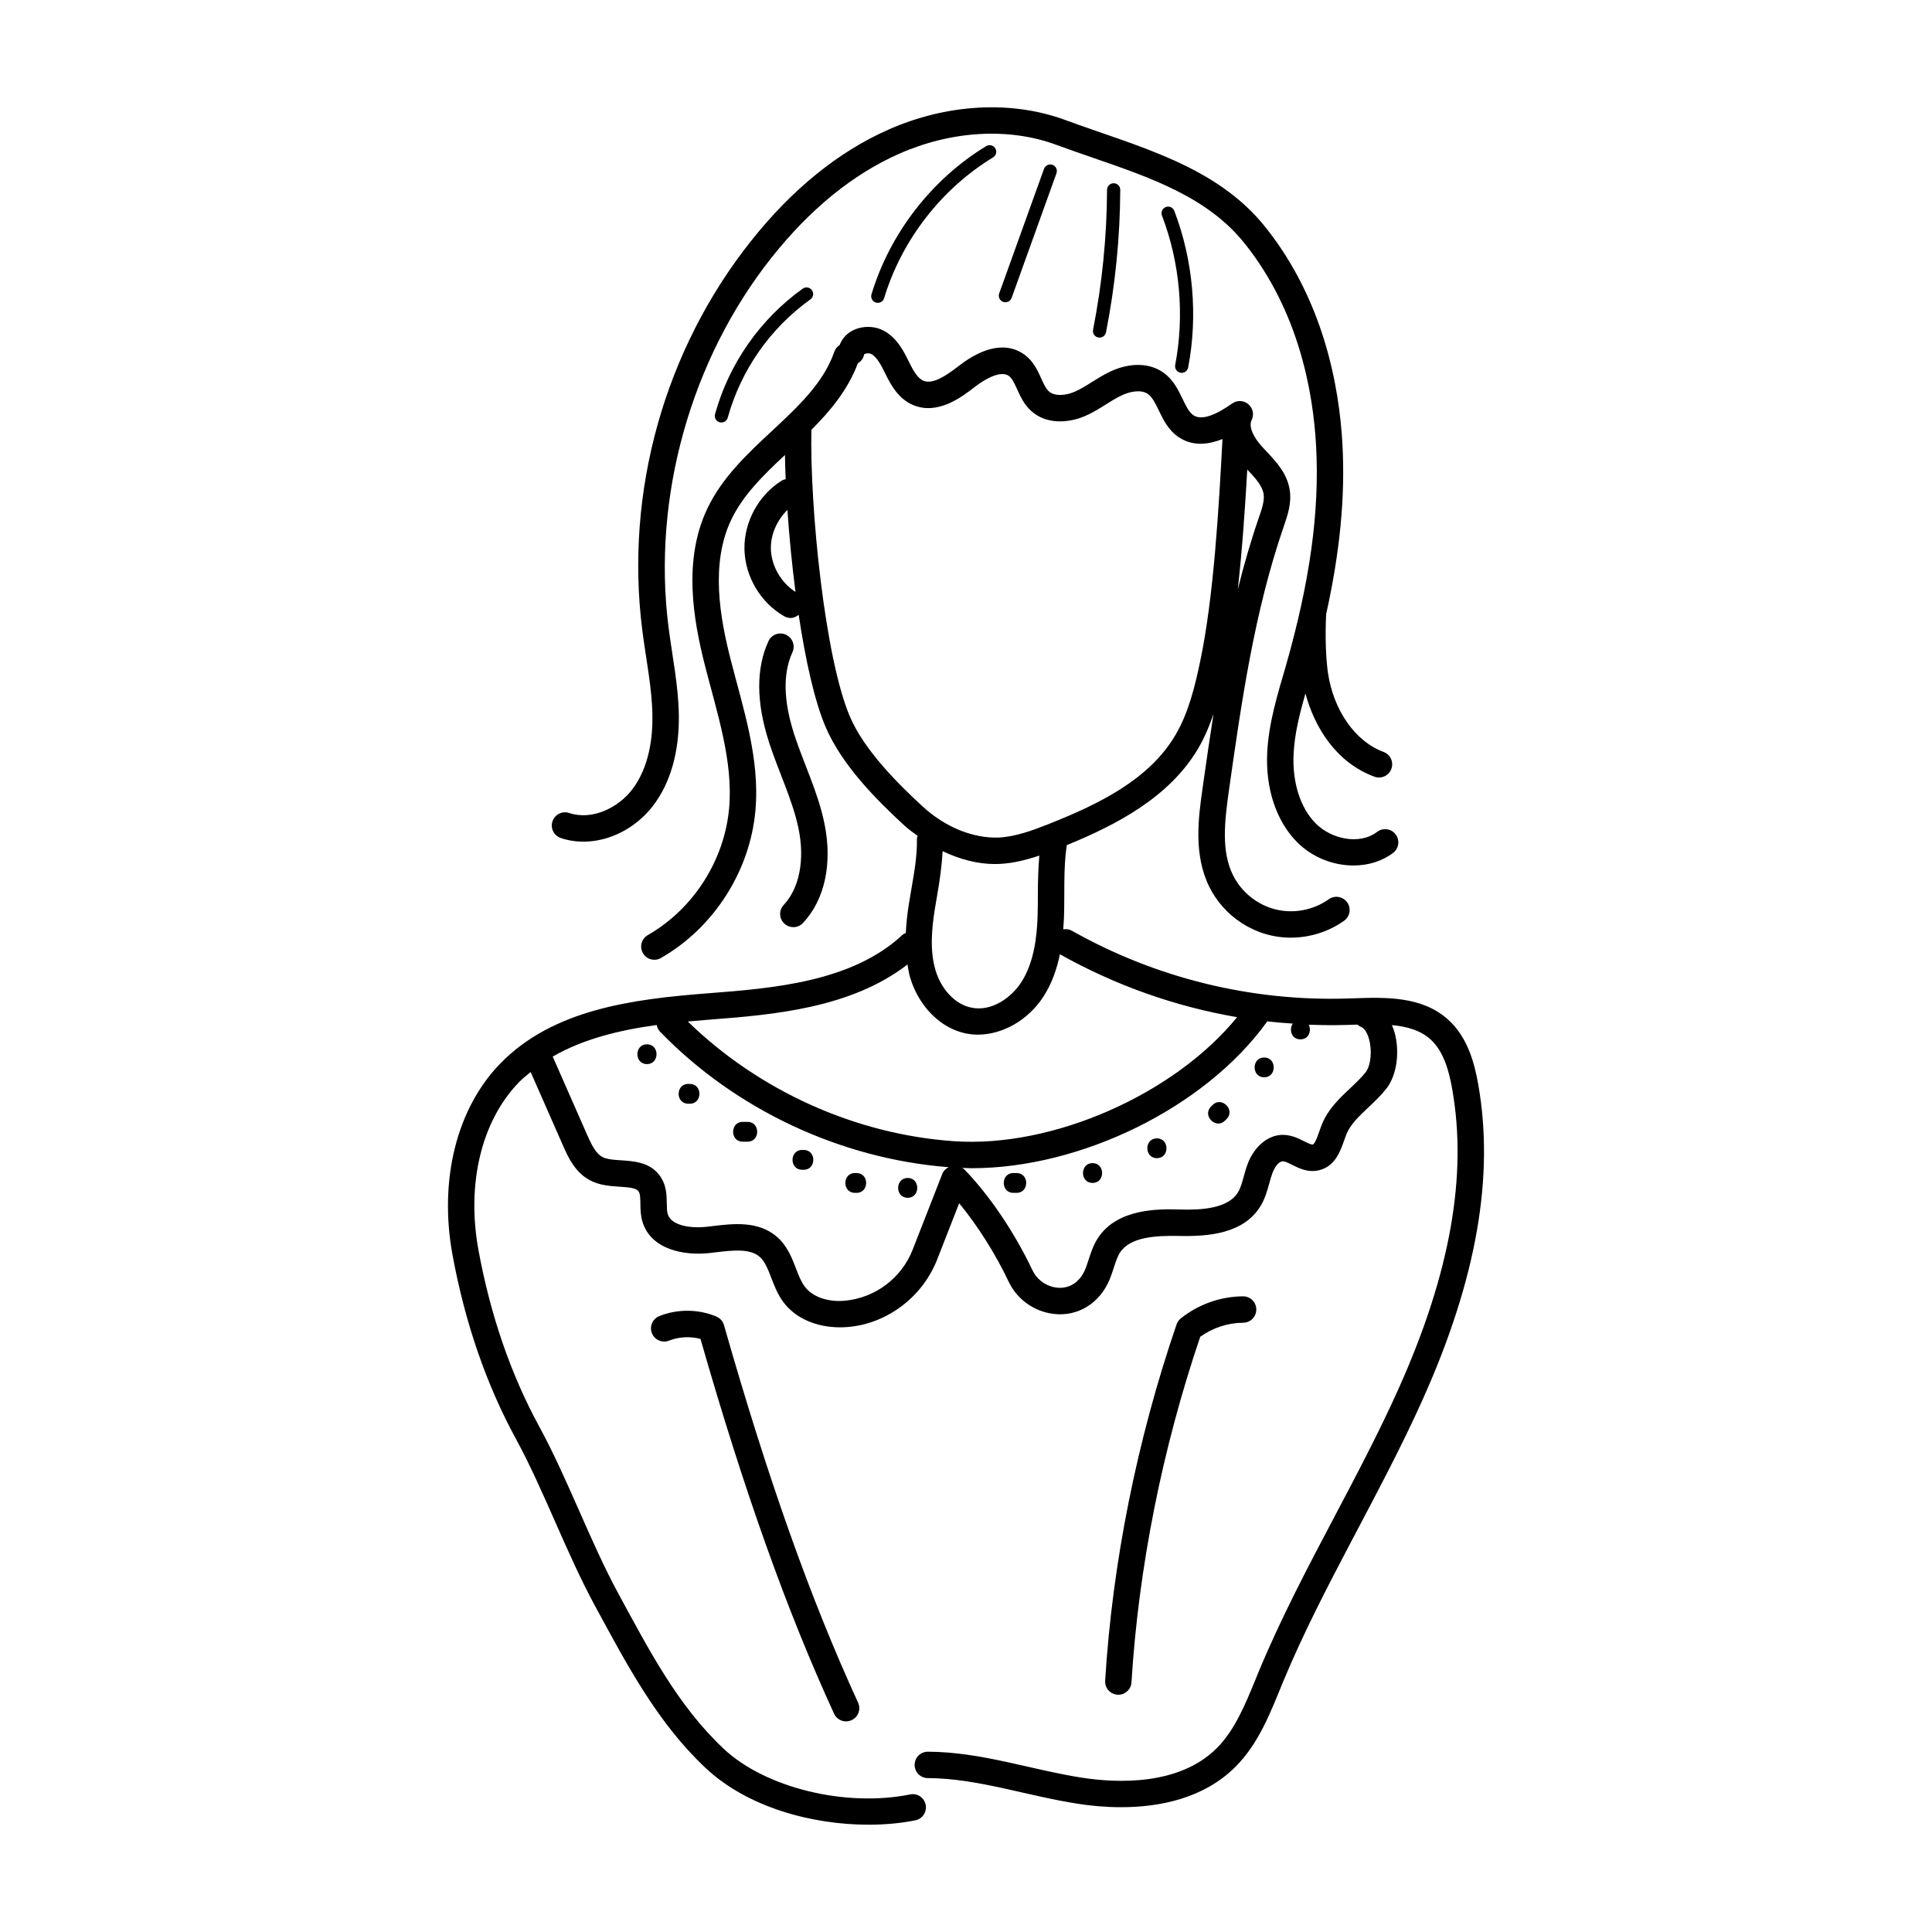 <?xml version="1.0" encoding="UTF-8"?>
<!-- Uploaded to: SVG Repo, www.svgrepo.com, Generator: SVG Repo Mixer Tools -->
<svg fill="#000000" width="800px" height="800px" version="1.1" viewBox="144 144 512 512" xmlns="http://www.w3.org/2000/svg">
 <g>
  <path d="m479.82 343.49c-0.453 9.566 2.449 18.219 7.973 23.738 4.031 4.031 9.574 6.137 14.895 6.137 3.828 0 7.543-1.094 10.504-3.348 1.539-1.168 1.832-3.367 0.66-4.906-1.164-1.531-3.367-1.832-4.902-0.656-4.758 3.621-12.223 1.812-16.207-2.172-4.129-4.129-6.289-10.859-5.93-18.457 0.258-5.375 1.594-10.629 3.141-16.066 2.367 8.875 8.066 18.301 18.277 22.07 1.758 0.66 3.812-0.219 4.496-2.07 0.668-1.812-0.258-3.82-2.07-4.488-7.512-2.773-13.297-11.051-14.75-21.059-0.574-4.133-0.734-9.617-0.465-15.441 3.648-16.434 5.066-30.977 4.332-44.824-0.836-15.703-5.055-38.473-20.406-57.727-13.113-16.449-33.914-21.363-53-28.395-14.289-5.289-31.418-4.348-47.004 2.562-13.234 5.871-25.465 15.785-36.336 29.48-22.934 28.883-33.438 66.434-28.828 103.02 0.98 7.781 2.578 15.195 2.699 22.672 0.094 5.691-0.777 13.734-5.426 19.754-3.566 4.625-10.422 8.191-16.625 6.144-1.82-0.641-3.812 0.375-4.43 2.199-0.613 1.832 0.371 3.812 2.203 4.43 8.332 2.809 18.363-0.691 24.395-8.492 4.656-6.035 7.035-14.383 6.883-24.141-0.133-8.008-1.77-15.648-2.754-23.438-4.312-34.215 5.918-70.781 27.367-97.801 10.16-12.793 21.496-22.023 33.691-27.43 13.934-6.176 29.148-7.051 41.746-2.398 3.148 1.16 6.336 2.262 9.52 3.363 15.77 5.438 30.66 10.578 40.43 22.832 14.195 17.816 18.109 39.051 18.887 53.738 0.922 17.27-1.621 35.719-8 58.078-2.269 7.797-4.59 15.281-4.965 23.09z"/>
  <path d="m405.35 182.72c-14.434 8.781-25.516 23.105-30.398 39.285-0.34 1.117 0.496 2.254 1.676 2.254 0.75 0 1.445-0.484 1.676-1.242 4.641-15.367 15.16-28.965 28.867-37.305 0.828-0.504 1.086-1.578 0.586-2.406-0.508-0.828-1.59-1.086-2.406-0.586z"/>
  <path d="m422.92 187.68c-0.902-0.309-1.906 0.145-2.238 1.051l-11.887 33.031c-0.328 0.91 0.148 1.914 1.055 2.242 0.938 0.328 1.918-0.168 2.238-1.051l11.887-33.031c0.324-0.91-0.148-1.918-1.055-2.242z"/>
  <path d="m439.13 192.56c-0.965 0-1.746 0.777-1.75 1.742-0.055 12.422-1.301 24.902-3.707 37.078-0.188 0.949 0.426 1.871 1.375 2.059 1.02 0.184 1.879-0.48 2.055-1.375 2.449-12.402 3.723-25.098 3.777-37.746 0.004-0.965-0.777-1.75-1.742-1.758h-0.008z"/>
  <path d="m457.16 242.81c0.82 0 1.555-0.582 1.715-1.422 2.633-13.727 1.324-28.469-3.676-41.512-0.348-0.902-1.355-1.359-2.258-1.004-0.902 0.348-1.352 1.359-1.008 2.262 4.773 12.438 6.016 26.5 3.504 39.598-0.207 1.082 0.621 2.078 1.723 2.078z"/>
  <path d="m356.73 220.5c-11.285 8.07-19.539 19.879-23.238 33.258-0.258 0.93 0.285 1.895 1.219 2.152 0.949 0.254 1.898-0.301 2.148-1.223 3.488-12.602 11.27-23.73 21.906-31.344 0.785-0.559 0.969-1.652 0.402-2.441-0.562-0.793-1.664-0.965-2.438-0.402z"/>
  <path d="m527.75 414.19c-6.965-6.258-16.656-5.91-25.176-5.625l-1.41 0.047c-25.539 0.812-50.852-5.398-73.129-17.973-0.723-0.406-1.52-0.477-2.277-0.352 0.078-1.074 0.172-2.18 0.203-3.125 0.23-6.352-0.203-12.863 0.742-19.195 13.102-5.348 27.074-12.617 34.73-25.453 1.762-2.957 3.062-6.125 4.152-9.312-1.016 6.504-1.945 12.992-2.856 19.418-1.125 7.918-2.523 17.773 1.758 26.418 3.828 7.742 12.039 13.449 21.578 13.449 5.019 0 10.031-1.551 14.133-4.477 1.57-1.121 1.938-3.309 0.816-4.879-1.125-1.57-3.305-1.941-4.883-0.82-4.039 2.883-9.336 3.902-14.156 2.672-4.82-1.211-9.012-4.594-11.215-9.047-3.066-6.199-2.312-13.781-1.102-22.332 3.312-23.344 6.731-47.477 14.586-70.191 0.98-2.844 2.09-6.062 1.539-9.594-0.684-4.375-3.594-7.469-6.164-10.195l-1.285-1.387c-1.812-2.004-3.586-5.016-2.648-6.883 0.723-1.434 0.371-3.176-0.844-4.223s-2.988-1.141-4.301-0.203c-4.769 3.363-8.207 4.434-10.207 3.156-1.207-0.773-2.008-2.441-2.938-4.359-1.148-2.387-2.449-5.086-5.039-6.949-3.648-2.644-8.926-2.754-14.105-0.312-1.699 0.793-3.293 1.785-4.887 2.781-1.512 0.949-3.019 1.914-4.656 2.609-2.234 0.941-5.191 1.27-6.75-0.145-0.805-0.73-1.402-2.051-2.035-3.445-0.973-2.133-2.074-4.559-4.434-6.285-4.508-3.301-10.656-2.242-17.344 2.953-3.469 2.691-7.019 5.031-9.48 3.941-1.574-0.695-2.75-2.875-3.738-4.887-1.395-2.828-3.125-6.356-6.609-8.273-2.441-1.367-5.648-1.434-8.195-0.203-1.738 0.844-2.981 2.242-3.598 3.918-0.617 0.41-1.145 0.969-1.402 1.727-2.848 8.273-9.492 14.473-16.527 21.031-6.543 6.094-13.309 12.402-17.234 20.781-6.367 13.562-3.641 29.227-0.555 41.355 3.148 12.391 7.547 25.367 6.414 37.891-1.25 13.824-9.504 26.699-21.547 33.602-1.676 0.957-2.258 3.094-1.297 4.777 0.961 1.68 3.106 2.25 4.773 1.293 13.992-8.016 23.586-22.98 25.039-39.039 1.258-13.902-3.301-27.242-6.606-40.242-2.793-11-5.312-25.105 0.109-36.668 3.109-6.633 8.508-11.914 14.324-17.355 0.035 2.035 0.105 4.184 0.199 6.41-0.363 0.082-0.73 0.188-1.066 0.395-6.121 3.812-9.992 10.941-9.863 18.148 0.133 7.215 4.262 14.191 10.52 17.773 0.547 0.312 1.145 0.465 1.734 0.465 0.785 0 1.496-0.348 2.117-0.84 1.793 11.938 4.199 22.879 7.164 29.785 4.32 10.074 13.434 19.242 20.895 26.102 1.098 1.012 2.293 1.824 3.457 2.691-0.086 0.312-0.184 0.617-0.18 0.957 0.066 4.324-0.688 8.645-1.48 13.215l-0.68 4.051c-0.375 2.356-0.652 4.902-0.789 7.504-0.344 0.152-0.684 0.328-0.977 0.602-13.398 12.457-34.473 14.082-51.402 15.391-20.262 1.566-41.211 4.305-55.16 18.695-11.52 11.898-16.227 30.832-12.582 50.664 3.293 17.926 8.957 34.336 16.82 48.77 7.406 13.594 13.422 30.441 20.992 44.312 8.367 15.414 16.406 30.793 29.25 42.859 11.117 10.453 28.242 15.035 43.164 15.035 4.402 0 8.613-0.395 12.418-1.16 1.895-0.383 3.121-2.223 2.742-4.121s-2.234-3.148-4.117-2.738c-17.16 3.457-38.414-1.762-49.418-12.109-12.168-11.434-19.77-26.145-27.898-41.109-7.356-13.492-13.426-30.434-20.992-44.312-7.512-13.781-12.922-29.492-16.082-46.691-3.234-17.602 0.773-34.25 10.727-44.527 0.965-0.996 2.047-1.824 3.098-2.699l8.539 19.41c1.277 2.902 3.203 7.293 7.379 9.383 2.488 1.258 5.223 1.434 7.641 1.594 2.754 0.184 4.465 0.363 5.078 1.312 0.406 0.637 0.422 1.887 0.445 3.211 0.016 1.457 0.039 3.102 0.555 4.789 2.223 7.348 11.004 9.035 17.852 8.262l1.469-0.176c4.512-0.527 9.172-1.102 11.766 1.215 2.66 2.379 3.113 7.738 6.227 11.945 3.121 4.231 8.633 6.711 15.039 6.711 10.789 0 21.441-7.012 25.746-17.992l5.824-14.891c4.832 5.848 9.625 13.398 13.113 20.781 2.043 4.32 6.086 7.449 10.816 8.371 6.488 1.281 12.426-1.918 15.375-7.723 0.703-1.387 1.199-2.871 1.676-4.359 0.488-1.504 0.949-2.93 1.656-4.023 2.688-4.121 9.441-4.504 15.652-4.379 7.707 0.176 17.121-0.566 21.59-7.945 1.195-1.977 1.781-4.094 2.293-5.965 0.258-0.941 0.516-1.887 0.859-2.789 0.668-1.758 1.723-3.129 2.828-3.066 0.578 0.012 1.504 0.477 2.398 0.93 1.777 0.895 4.227 2.113 7.062 1.43 4.289-1.02 5.684-5.008 6.703-7.918 0.199-0.574 0.395-1.133 0.613-1.668 1.074-2.609 3.359-4.762 5.781-7.051 1.625-1.531 3.309-3.117 4.785-4.981 2.75-3.484 3.644-9.641 2.172-14.973-0.188-0.68-0.453-1.273-0.707-1.883 3.941 0.367 7.531 1.348 10.211 3.754 3.625 3.254 4.988 8.727 5.769 13.133 4.09 23.008-0.531 48.953-14.129 79.316-5.156 11.52-11.176 22.926-17 33.961-7.027 13.316-14.297 27.086-20.191 41.309l-0.855 2.094c-2.68 6.531-5.445 13.285-10.191 18.039-10.027 10.051-26.602 9.238-35.586 7.863-13.559-2.082-26.742-6.856-40.984-6.91h-0.012c-1.926 0-3.492 1.559-3.5 3.484-0.008 1.934 1.555 3.504 3.484 3.512 13.195 0.043 26.266 4.734 39.953 6.828 3.106 0.477 7.008 0.883 11.281 0.883 9.902 0 21.789-2.18 30.316-10.715 6.164-6.184 9.246-14.316 12.57-22.422 10.539-25.418 25.676-49.543 37.117-75.09 14.188-31.68 18.969-58.957 14.625-83.402-0.977-5.504-2.769-12.426-7.984-17.105zm-48.883-139.29c0.285 1.816-0.457 3.957-1.305 6.418-2.148 6.215-3.953 12.531-5.535 18.895 1.18-10.578 1.938-21.664 2.512-31.773 2.051 2.172 3.981 4.234 4.328 6.461zm-130.58 14.508c-0.07-3.785 1.656-7.598 4.387-10.27 0.477 7.008 1.195 14.445 2.141 21.73-3.82-2.438-6.445-6.938-6.527-11.461zm20.969 44.547c-6.68-15.555-10.664-55.578-10.23-76.055 5.117-5.09 9.711-10.684 12.316-17.629 0.844-0.492 1.488-1.301 1.664-2.359 0.23-0.254 1.262-0.445 1.918-0.082 1.566 0.867 2.66 3.094 3.731 5.269 1.523 3.094 3.457 6.531 7.188 8.18 6.633 2.898 13.102-2.113 16.586-4.812 3.012-2.332 6.938-4.293 8.926-2.844 0.883 0.648 1.492 1.988 2.199 3.539 0.859 1.895 1.832 4.031 3.703 5.727 4.113 3.738 10.031 3.176 14.199 1.402 3.828-1.641 6.578-3.992 9.773-5.5 2.191-1.039 5.191-1.676 7.031-0.34 1.152 0.832 1.969 2.523 2.832 4.312 1.215 2.523 2.59 5.379 5.469 7.215 3.793 2.43 7.941 1.758 11.41 0.371-0.953 17.98-2.297 41.738-5.898 58.848-1.41 6.703-3.09 13.75-6.66 19.742-6.957 11.672-20.133 18.129-33.34 23.371-4.508 1.789-8.922 3.418-13.41 3.648-6.754 0.227-14.121-2.68-20.215-8.289-6.391-5.894-15.348-14.762-19.191-23.715zm38.395 39.02c0.457 0 0.918-0.008 1.375-0.035 3.613-0.188 7.074-1.09 10.402-2.207-0.27 3.356-0.375 6.699-0.383 9.957-0.004 2.078-0.008 4.16-0.078 6.231-0.172 4.867-0.805 11.965-4.328 17.406-2.606 4.023-7.863 7.891-13.316 6.684-4.164-0.875-7.852-4.742-9.391-9.859-1.594-5.289-0.984-11.215-0.176-16.316l0.668-3.949c0.637-3.672 1.164-7.465 1.383-11.32 4.516 2.152 9.234 3.41 13.844 3.41zm-75.441 41.227c16.762-1.289 37.27-3.012 52.281-14.598 0.199 1.191 0.383 2.387 0.738 3.566 2.473 8.203 9.395 15.02 17.926 15.02 6.519 0 13.309-3.82 17.352-10.059 2.301-3.547 3.606-7.477 4.375-11.242 14.656 8.227 30.543 13.848 46.961 16.672-16.633 20.438-48.875 34.715-75.09 32.867-26.195-1.84-51.652-13.402-70.477-31.719 1.977-0.18 3.961-0.355 5.934-0.508zm61.535 40.82-7.891 20.18c-2.926 7.469-9.852 12.758-18.051 13.516-3.535 0.309-8.156-0.539-10.59-3.832-0.941-1.277-1.59-2.957-2.277-4.75-1.062-2.766-2.269-5.898-4.922-8.262-4.957-4.422-11.789-3.602-17.254-2.938l-1.43 0.164c-4.379 0.504-9.461-0.328-10.367-3.336-0.227-0.738-0.238-1.77-0.258-2.856-0.027-2.035-0.062-4.57-1.543-6.887-3.887-6.07-11.93-3.586-15.469-5.383-1.781-0.887-2.961-3.32-4.117-5.945l-9.066-20.609c-0.012-0.027-0.039-0.043-0.051-0.07 8.02-4.633 17.574-7.016 27.578-8.375 0.129 0.629 0.371 1.234 0.848 1.73 19.996 20.664 47.836 33.715 76.5 35.949-0.715 0.387-1.336 0.93-1.641 1.703zm112.16-26.863c-1.211 1.531-2.656 2.875-4.094 4.238-2.856 2.691-5.809 5.473-7.453 9.477-0.262 0.641-0.504 1.324-0.746 2.016-0.402 1.148-1.152 3.285-1.719 3.422-0.344 0.082-1.484-0.465-2.305-0.875-1.426-0.719-3.199-1.605-5.32-1.676-3.914-0.199-7.766 2.844-9.578 7.559-0.43 1.121-0.754 2.281-1.074 3.445-0.434 1.566-0.84 3.055-1.535 4.195-2.602 4.312-9.609 4.75-15.438 4.57-5.383-0.145-16.5-0.395-21.684 7.566-1.219 1.871-1.875 3.902-2.453 5.691-0.734 2.277-1.312 4.133-3.094 5.773-3.59 3.309-9.656 1.609-11.789-2.91-4.762-10.066-11.543-20.09-18.133-26.809-0.16-0.16-0.379-0.215-0.562-0.34 0.863 0.027 1.719 0.086 2.59 0.086 28.922 0 61.707-15.988 78.137-38.648 0.062-0.082 0.07-0.184 0.121-0.27 2.262 0.262 4.535 0.434 6.812 0.59-1.035 1.531-0.379 4.184 2.039 4.184 2.262 0 2.973-2.332 2.207-3.887 5.859 0.23 9.352 0.09 12.906-0.027 0.293 0.25 0.609 0.48 0.988 0.625 0.82 0.309 1.617 1.543 2.082 3.227 0.867 3.113 0.457 7.051-0.906 8.777z"/>
  <path d="m333.85 492.9c-4.789-2.008-10.301-2.051-15.133-0.117-1.793 0.719-2.664 2.754-1.949 4.543 0.723 1.797 2.754 2.664 4.551 1.949 2.598-1.023 5.602-1.176 8.316-0.445 11.57 40.344 22.832 71.941 35.402 99.316 0.812 1.758 2.898 2.523 4.641 1.715 1.758-0.805 2.527-2.883 1.723-4.641-12.602-27.438-23.895-59.23-35.535-100.05-0.293-1.02-1.035-1.855-2.016-2.266z"/>
  <path d="m440.37 593.12c1.836 0 3.375-1.43 3.488-3.285 1.848-30.258 8.141-61.902 18.215-91.574 3.305-2.379 7.305-3.695 11.383-3.723 1.93-0.012 3.488-1.594 3.477-3.519-0.016-1.926-1.574-3.477-3.5-3.477h-0.023c-5.965 0.039-11.82 2.117-16.484 5.848-0.52 0.418-0.91 0.969-1.125 1.598-10.473 30.551-17.016 63.203-18.922 94.422-0.121 1.926 1.348 3.586 3.281 3.703 0.066 0.008 0.137 0.008 0.211 0.008z"/>
  <path d="m352.29 312.21c-1.77-0.82-3.84-0.047-4.641 1.715-3.305 7.184-3.262 16.152 0.117 26.676 2.562 7.973 6.262 15.289 7.859 23.016 1.695 8.219 0.227 15.766-3.926 20.188-1.324 1.414-1.254 3.629 0.152 4.949 1.426 1.34 3.641 1.238 4.945-0.148 5.797-6.176 7.867-15.793 5.684-26.391-1.746-8.488-5.551-15.957-8.051-23.754-2.828-8.793-2.969-16.066-0.422-21.605 0.805-1.758 0.035-3.836-1.719-4.644z"/>
  <path d="m315.45 420.75c-3.375 0-3.383 5.246 0 5.246 3.379 0.004 3.383-5.246 0-5.246z"/>
  <path d="m326.82 431.25h-0.438c-3.375 0-3.383 5.246 0 5.246h0.438c3.379 0.004 3.383-5.246 0-5.246z"/>
  <path d="m342.13 441.31h-1.312c-3.375 0-3.383 5.246 0 5.246h1.312c3.375 0.004 3.383-5.246 0-5.246z"/>
  <path d="m357 448.75h-0.438c-3.375 0-3.383 5.246 0 5.246h0.438c3.379 0 3.383-5.246 0-5.246z"/>
  <path d="m371 454.87h-0.438c-3.375 0-3.383 5.246 0 5.246h0.438c3.375 0.004 3.383-5.246 0-5.246z"/>
  <path d="m384.55 456.18c-3.375 0-3.383 5.246 0 5.246 3.375 0 3.379-5.246 0-5.246z"/>
  <path d="m413.42 454.87h-0.875c-3.375 0-3.383 5.246 0 5.246h0.875c3.375 0.004 3.383-5.246 0-5.246z"/>
  <path d="m433.54 452.24c-3.375 0-3.383 5.246 0 5.246 3.375 0.004 3.383-5.246 0-5.246z"/>
  <path d="m450.59 445.68c-3.375 0-3.383 5.246 0 5.246 3.379 0 3.383-5.246 0-5.246z"/>
  <path d="m465.36 436.83-0.438 0.438c-2.391 2.391 1.32 6.106 3.711 3.711 0.145-0.145 0.293-0.289 0.438-0.438 2.391-2.391-1.32-6.106-3.711-3.711z"/>
  <path d="m479.02 424.25c-3.375 0-3.383 5.246 0 5.246 3.375 0.004 3.379-5.246 0-5.246z"/>
 </g>
</svg>